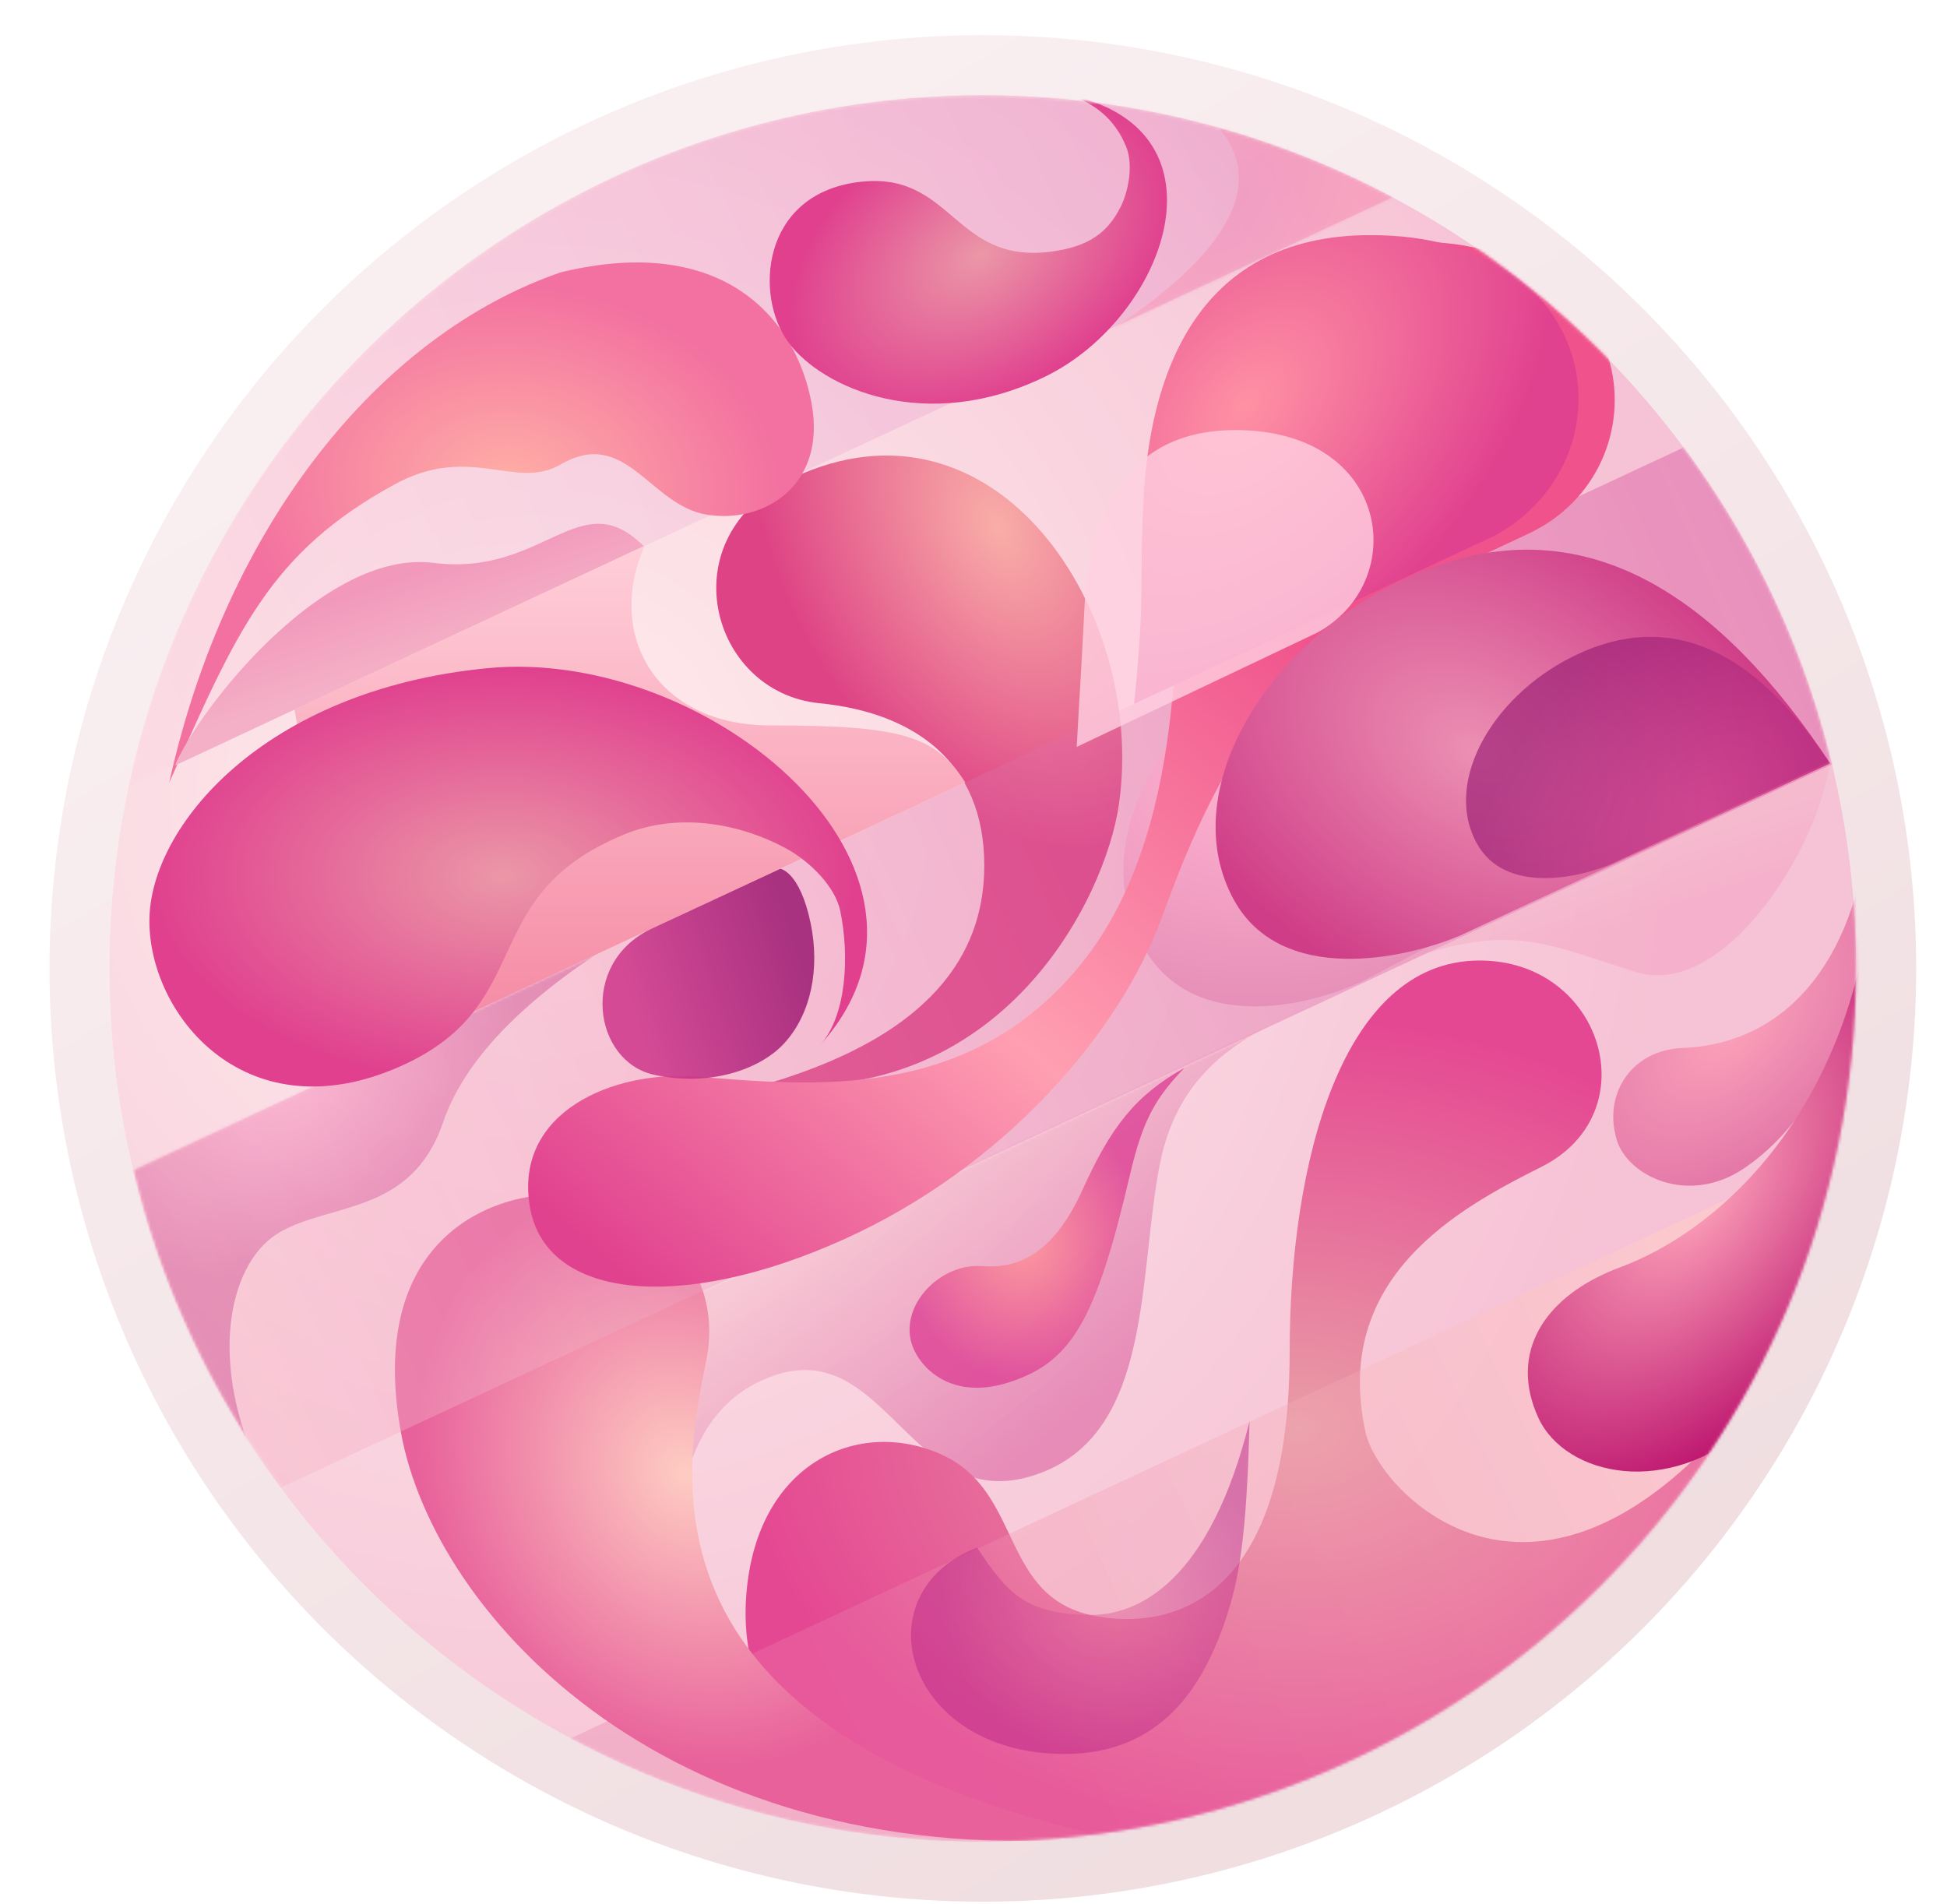 <svg width="679" height="664" viewBox="0 0 679 664" fill="none" xmlns="http://www.w3.org/2000/svg">
<circle cx="342.76" cy="337.761" r="315" fill="url(#paint0_radial_1052_28)" stroke="url(#paint1_linear_1052_28)" stroke-width="21"/>
<g filter="url(#filter0_d_1052_28)">
<ellipse cx="536.5" cy="260.5" rx="96.5" ry="77.5" fill="#C4C4C4"/>
<ellipse cx="299.5" cy="117.5" rx="96.5" ry="77.5" fill="#C4C4C4"/>
<ellipse cx="583.748" cy="421.555" rx="96.5" ry="48" transform="rotate(-71.294 583.748 421.555)" fill="#C4C4C4"/>
<ellipse cx="110" cy="325.5" rx="96.5" ry="70" transform="rotate(90 110 325.5)" fill="#C4C4C4"/>
<ellipse cx="230.191" cy="534.214" rx="96.5" ry="70" transform="rotate(54.249 230.191 534.214)" fill="#C4C4C4"/>
</g>
<circle cx="342.76" cy="337.761" r="304.5" fill="url(#paint2_radial_1052_28)"/>
<mask id="mask0_1052_28" style="mask-type:alpha" maskUnits="userSpaceOnUse" x="38" y="33" width="610" height="610">
<circle cx="342.76" cy="337.761" r="304.5" fill="url(#paint3_radial_1052_28)"/>
</mask>
<g mask="url(#mask0_1052_28)">
<g style="mix-blend-mode:multiply">
<mask id="mask1_1052_28" style="mask-type:alpha" maskUnits="userSpaceOnUse" x="38" y="33" width="610" height="610">
<g style="mix-blend-mode:screen" opacity="0.4">
<circle cx="342.76" cy="337.761" r="304.5" fill="url(#paint4_radial_1052_28)"/>
</g>
</mask>
<g mask="url(#mask1_1052_28)">
<rect opacity="0.33" x="-85.043" y="200.295" width="653" height="122" transform="rotate(-25 -85.043 200.295)" fill="url(#paint5_linear_1052_28)"/>
<rect opacity="0.46" x="18.076" y="421.434" width="653" height="122" transform="rotate(-25 18.076 421.434)" fill="url(#paint6_linear_1052_28)"/>
<rect x="162.982" y="623.087" width="560.786" height="122" transform="rotate(-25 162.982 623.087)" fill="url(#paint7_linear_1052_28)"/>
</g>
</g>
<mask id="mask2_1052_28" style="mask-type:alpha" maskUnits="userSpaceOnUse" x="44" y="33" width="442" height="242">
<path fill-rule="evenodd" clip-rule="evenodd" d="M485.638 68.794L44.878 274.324C74.063 136.601 196.344 33.261 342.76 33.261C394.396 33.261 443.03 46.113 485.638 68.794Z" fill="url(#paint8_linear_1052_28)"/>
</mask>
<g mask="url(#mask2_1052_28)">
<path opacity="0.5" d="M424 43.5C448.186 69.5 413.5 100 376.5 122L515 60C478 47.333 408 26.3 424 43.5Z" fill="url(#paint9_radial_1052_28)"/>
</g>
<g opacity="0.6" filter="url(#filter1_d_1052_28)">
<path d="M595.105 407.557C627.139 386.037 645.26 334.469 640 273.5C637.939 331.589 612.214 364.015 573.55 365.536C556.47 366.207 545.965 381.084 550.775 397.395C554.574 410.28 575.848 420.493 595.105 407.557Z" fill="url(#paint10_radial_1052_28)"/>
</g>
<g opacity="0.4">
<mask id="mask3_1052_28" style="mask-type:alpha" maskUnits="userSpaceOnUse" x="97" y="266" width="551" height="341">
<path fill-rule="evenodd" clip-rule="evenodd" d="M640.841 400.258C645.049 380.086 647.26 359.182 647.26 337.761C647.26 313.241 644.362 289.398 638.89 266.556L97.913 518.818C124.654 554.921 159.191 584.903 199.036 606.275L640.841 400.258Z" fill="url(#paint11_linear_1052_28)"/>
</mask>
<g mask="url(#mask3_1052_28)">
<path d="M464.723 348.033C467.299 347.021 469.896 346.016 472.5 345L464.723 348.033C436.87 358.978 411.441 370.759 404.5 406C396.917 444.5 402 498.5 363.5 513.5C316 532.007 309.5 460.182 264.5 482C231.5 498 231.5 549.5 245 579.5C255.8 603.5 201.167 511.167 172.5 462L464.723 348.033Z" fill="url(#paint12_linear_1052_28)"/>
</g>
</g>
<g filter="url(#filter2_d_1052_28)">
<path d="M247.261 556.261C243.761 602.261 277.261 638.761 369.761 640.761C473.76 633.261 587.76 567.261 632.76 432.261C542.265 599.734 468.598 523.734 463.265 499.734C451.265 445.734 495.5 421.5 524.5 407C562 388.25 546 335 503 335C454.695 335 436.76 406.261 436.76 471.261C436.76 574.261 379.76 565.468 369.761 563.761C335.26 557.87 344.26 520.261 315.26 507.261C286.26 494.261 250.761 510.261 247.261 556.261Z" fill="url(#paint13_radial_1052_28)"/>
</g>
<g opacity="0.5">
<mask id="mask4_1052_28" style="mask-type:alpha" maskUnits="userSpaceOnUse" x="38" y="33" width="610" height="610">
<g style="mix-blend-mode:screen" opacity="0.4">
<circle cx="342.76" cy="337.761" r="304.5" fill="url(#paint14_radial_1052_28)"/>
</g>
</mask>
<g mask="url(#mask4_1052_28)">
<rect x="162.982" y="623.087" width="560.786" height="122" transform="rotate(-25 162.982 623.087)" fill="url(#paint15_linear_1052_28)"/>
</g>
</g>
<g filter="url(#filter3_d_1052_28)">
<path d="M597.741 496.735C645.567 453.396 662.408 366.133 639 266.5C649.597 363.132 599 424.5 552 442C525.208 451.976 513.142 472 523.5 494.5C532.895 514.907 568.992 522.788 597.741 496.735Z" fill="url(#paint16_radial_1052_28)"/>
</g>
<g filter="url(#filter4_d_1052_28)">
<path d="M126.76 499.261C138.26 563.761 221.26 654.261 373.26 640.761C207.76 603.76 225.093 514.429 233.26 474.761C240.26 440.761 212.26 415.227 177.76 416.761C155.26 417.761 115.26 434.761 126.76 499.261Z" fill="url(#paint17_radial_1052_28)"/>
</g>
<path d="M390.26 280.261C385.439 314.261 349 385.5 267.5 378C330 359.5 343.26 328.261 343.26 301.761C343.26 266.107 319.1 248.538 285.76 245.261C247.5 241.5 233 187.172 276.26 166.761C347.26 133.261 399.76 213.261 390.26 280.261Z" fill="url(#paint18_radial_1052_28)"/>
<g opacity="0.7">
<mask id="mask5_1052_28" style="mask-type:alpha" maskUnits="userSpaceOnUse" x="38" y="33" width="610" height="610">
<g style="mix-blend-mode:screen" opacity="0.4">
<circle cx="342.76" cy="337.761" r="304.5" fill="url(#paint19_radial_1052_28)"/>
</g>
</mask>
<g mask="url(#mask5_1052_28)">
<rect x="18.076" y="421.434" width="653" height="122" transform="rotate(-25 18.076 421.434)" fill="url(#paint20_linear_1052_28)"/>
</g>
</g>
<g opacity="0.4">
<mask id="mask6_1052_28" style="mask-type:alpha" maskUnits="userSpaceOnUse" x="46" y="156" width="593" height="363">
<path fill-rule="evenodd" clip-rule="evenodd" d="M638.89 266.556L97.913 518.818C73.831 486.305 56.071 448.828 46.45 408.203L587.141 156.074C611.309 188.529 629.164 225.962 638.89 266.556Z" fill="url(#paint21_radial_1052_28)"/>
</mask>
<g mask="url(#mask6_1052_28)">
<path d="M98 429.5C80 439.5 73 473 89 509.5L17 416C80 387.167 185 329.5 213 329.5C182.5 349 162 369.5 154.5 391.5C143.671 423.265 116 419.5 98 429.5Z" fill="url(#paint22_radial_1052_28)"/>
</g>
</g>
<g filter="url(#filter5_d_1052_28)">
<path d="M270 140.5C264.625 111.655 239.68 81.095 182.5 95C119.806 116.626 66 182.559 46 273C69.569 220.164 80.875 192.87 124.5 169C151 154.5 166.712 171.167 182.5 162C205.319 148.75 213.549 176.255 233.5 179.5C253.451 182.745 275.375 169.346 270 140.5Z" fill="url(#paint23_radial_1052_28)"/>
</g>
<path d="M61 267L224.5 190.5C202.223 168.207 189.77 201.207 151.193 196.314C112.745 191.436 69.087 247.681 61 267Z" fill="url(#paint24_linear_1052_28)"/>
<path opacity="0.4" d="M638 267L494.5 333.5C528 322.209 540.757 329.736 570.5 339C601 348.5 633.5 297 638 267Z" fill="url(#paint25_linear_1052_28)"/>
<path d="M466 211C527.404 179.453 567.559 209.459 605 273.6L476.197 341.745C456.728 351.205 413.695 361.612 397.321 327.554C376.853 284.983 416.223 236.574 466 211Z" fill="url(#paint26_radial_1052_28)"/>
<g filter="url(#filter6_d_1052_28)">
<path d="M479.765 84.235C561.276 84.235 568.26 163.878 519.76 186.262C506.76 192.262 482.76 203.762 472.26 209.762C426.771 235.756 406.76 279.762 392.26 319.762C377.76 359.762 337.76 406.762 281.26 432.262C224.76 457.762 177.217 453.5 171.76 420.762C166.304 388.024 200.5 373.187 230 375.501C270 378.638 323.76 384.262 362.76 337.762C401.76 291.262 396.76 215.762 398.76 174.762C400.76 133.762 417.265 84.235 479.765 84.235Z" fill="url(#paint27_linear_1052_28)"/>
</g>
<path d="M478 82C559.511 82 570 160.5 521 187L395.5 245.5C399.5 206.5 397.261 205.5 398.76 174.762C400.76 133.762 415.5 82 478 82Z" fill="url(#paint28_radial_1052_28)"/>
<g opacity="0.8" filter="url(#filter7_i_1052_28)">
<path d="M450.819 135C504.981 135 511.951 187.814 479.392 205.642L395.5 245.5C396.5 226.5 397.223 217 398.167 197.409C399.495 169.825 409.29 135 450.819 135Z" fill="#FFD1E1"/>
</g>
<path d="M491.26 201.26C552.76 173.471 600.765 209.734 638.265 266.234L509.26 326.26C489.76 334.594 446.66 343.76 430.26 313.76C409.76 276.26 441.405 223.788 491.26 201.26Z" fill="url(#paint29_radial_1052_28)"/>
<path opacity="0.7" d="M550.992 227.803C587.283 211.429 615.636 232.442 637.765 265.734L561.613 301.457C550.107 306.367 524.674 311.768 514.996 294.091C502.899 271.995 521.573 241.076 550.992 227.803Z" fill="url(#paint30_radial_1052_28)"/>
<path fill-rule="evenodd" clip-rule="evenodd" d="M336.621 272.894L125.389 371.393L102.661 247.379L224.756 190.445C210.929 222.282 229.621 253 268.5 253C313.948 253 326.207 256.417 336.621 272.894Z" fill="url(#paint31_linear_1052_28)"/>
<path opacity="0.8" d="M317.5 466.902C319.102 475.509 330.536 489.097 352.018 482.072C373.5 475.047 382.1 461 394 410C398.574 390.396 403 383 413 372.5C396 382 387.436 393 377.5 415C365.5 441.57 350.98 442.132 342.131 441.57C328.664 440.715 315.043 453.703 317.5 466.902Z" fill="url(#paint32_radial_1052_28)"/>
<path opacity="0.9" d="M273.659 363.691C282.891 353.459 285.989 337.772 282.692 321.947C278.943 303.956 272.14 303 272.14 303L227 324C201.866 336.165 206.976 370.125 227.998 374.827C247.076 379.094 265.046 373.236 273.659 363.691Z" fill="url(#paint33_linear_1052_28)"/>
<g filter="url(#filter8_d_1052_28)">
<path d="M123.961 373.033C72.078 394.264 39.098 354 39.098 321.214C39.098 288.428 78.915 240.606 156.94 233.049C234.965 225.493 327.5 304.099 273 364.5C282.232 354.268 283.308 333.44 280.011 317.615C278.33 309.549 269.878 300.57 260.705 295.668C245.735 287.667 224.325 282.974 204.801 290.986C151.31 312.937 175.843 351.802 123.961 373.033Z" fill="url(#paint34_radial_1052_28)"/>
</g>
<g filter="url(#filter9_d_1052_28)">
<path d="M285.886 63.562C252.497 68.135 250.08 103.142 261.867 119.298C273.655 135.455 310.228 151.651 351.826 131.185C393.424 110.719 417.265 45.734 360.265 33.234C368.488 36.019 375.816 41.367 379.765 51.234C382.265 57.48 380.608 66.6 377.765 72.234C373.125 81.43 366.338 86.026 353.765 87.734C319.318 92.414 319.276 58.99 285.886 63.562Z" fill="url(#paint35_radial_1052_28)"/>
</g>
<path opacity="0.5" d="M371.265 611.734C315.573 611.734 299.765 555.734 340.765 539.734C351.265 555.734 357.765 562.89 379.765 563.234C397.765 563.515 422.015 550.734 435.765 495.734C434.765 535.734 432.265 551.234 426.765 566.734C419.313 587.734 405.265 611.734 371.265 611.734Z" fill="url(#paint36_radial_1052_28)"/>
</g>
<defs>
<filter id="filter0_d_1052_28" x="0" y="0" width="678.752" height="662.584" filterUnits="userSpaceOnUse" color-interpolation-filters="sRGB">
<feFlood flood-opacity="0" result="BackgroundImageFix"/>
<feColorMatrix in="SourceAlpha" type="matrix" values="0 0 0 0 0 0 0 0 0 0 0 0 0 0 0 0 0 0 127 0" result="hardAlpha"/>
<feOffset/>
<feGaussianBlur stdDeviation="20"/>
<feColorMatrix type="matrix" values="0 0 0 0 0.583 0 0 0 0 0.063 0 0 0 0 0.375 0 0 0 0.34 0"/>
<feBlend mode="normal" in2="BackgroundImageFix" result="effect1_dropShadow_1052_28"/>
<feBlend mode="normal" in="SourceGraphic" in2="effect1_dropShadow_1052_28" result="shape"/>
</filter>
<filter id="filter1_d_1052_28" x="533.605" y="244.5" width="149.296" height="198.037" filterUnits="userSpaceOnUse" color-interpolation-filters="sRGB">
<feFlood flood-opacity="0" result="BackgroundImageFix"/>
<feColorMatrix in="SourceAlpha" type="matrix" values="0 0 0 0 0 0 0 0 0 0 0 0 0 0 0 0 0 0 127 0" result="hardAlpha"/>
<feOffset dx="13"/>
<feGaussianBlur stdDeviation="14.5"/>
<feColorMatrix type="matrix" values="0 0 0 0 0.583 0 0 0 0 0.063 0 0 0 0 0.375 0 0 0 0.23 0"/>
<feBlend mode="normal" in2="BackgroundImageFix" result="effect1_dropShadow_1052_28"/>
<feBlend mode="normal" in="SourceGraphic" in2="effect1_dropShadow_1052_28" result="shape"/>
</filter>
<filter id="filter2_d_1052_28" x="231.015" y="306" width="443.746" height="363.761" filterUnits="userSpaceOnUse" color-interpolation-filters="sRGB">
<feFlood flood-opacity="0" result="BackgroundImageFix"/>
<feColorMatrix in="SourceAlpha" type="matrix" values="0 0 0 0 0 0 0 0 0 0 0 0 0 0 0 0 0 0 127 0" result="hardAlpha"/>
<feOffset dx="13"/>
<feGaussianBlur stdDeviation="14.5"/>
<feColorMatrix type="matrix" values="0 0 0 0 0.583 0 0 0 0 0.063 0 0 0 0 0.375 0 0 0 0.23 0"/>
<feBlend mode="normal" in2="BackgroundImageFix" result="effect1_dropShadow_1052_28"/>
<feBlend mode="normal" in="SourceGraphic" in2="effect1_dropShadow_1052_28" result="shape"/>
</filter>
<filter id="filter3_d_1052_28" x="503.811" y="237.5" width="187.64" height="304.743" filterUnits="userSpaceOnUse" color-interpolation-filters="sRGB">
<feFlood flood-opacity="0" result="BackgroundImageFix"/>
<feColorMatrix in="SourceAlpha" type="matrix" values="0 0 0 0 0 0 0 0 0 0 0 0 0 0 0 0 0 0 127 0" result="hardAlpha"/>
<feOffset dx="13"/>
<feGaussianBlur stdDeviation="14.5"/>
<feColorMatrix type="matrix" values="0 0 0 0 0.583 0 0 0 0 0.063 0 0 0 0 0.375 0 0 0 0.23 0"/>
<feBlend mode="normal" in2="BackgroundImageFix" result="effect1_dropShadow_1052_28"/>
<feBlend mode="normal" in="SourceGraphic" in2="effect1_dropShadow_1052_28" result="shape"/>
</filter>
<filter id="filter4_d_1052_28" x="108.726" y="387.695" width="306.535" height="283.418" filterUnits="userSpaceOnUse" color-interpolation-filters="sRGB">
<feFlood flood-opacity="0" result="BackgroundImageFix"/>
<feColorMatrix in="SourceAlpha" type="matrix" values="0 0 0 0 0 0 0 0 0 0 0 0 0 0 0 0 0 0 127 0" result="hardAlpha"/>
<feOffset dx="13"/>
<feGaussianBlur stdDeviation="14.5"/>
<feColorMatrix type="matrix" values="0 0 0 0 0.583 0 0 0 0 0.063 0 0 0 0 0.375 0 0 0 0.23 0"/>
<feBlend mode="normal" in2="BackgroundImageFix" result="effect1_dropShadow_1052_28"/>
<feBlend mode="normal" in="SourceGraphic" in2="effect1_dropShadow_1052_28" result="shape"/>
</filter>
<filter id="filter5_d_1052_28" x="30" y="62.536" width="282.824" height="239.464" filterUnits="userSpaceOnUse" color-interpolation-filters="sRGB">
<feFlood flood-opacity="0" result="BackgroundImageFix"/>
<feColorMatrix in="SourceAlpha" type="matrix" values="0 0 0 0 0 0 0 0 0 0 0 0 0 0 0 0 0 0 127 0" result="hardAlpha"/>
<feOffset dx="13"/>
<feGaussianBlur stdDeviation="14.5"/>
<feColorMatrix type="matrix" values="0 0 0 0 0.583 0 0 0 0 0.063 0 0 0 0 0.375 0 0 0 0.23 0"/>
<feBlend mode="normal" in2="BackgroundImageFix" result="effect1_dropShadow_1052_28"/>
<feBlend mode="normal" in="SourceGraphic" in2="effect1_dropShadow_1052_28" result="shape"/>
</filter>
<filter id="filter6_d_1052_28" x="155.182" y="55.235" width="436.941" height="422.516" filterUnits="userSpaceOnUse" color-interpolation-filters="sRGB">
<feFlood flood-opacity="0" result="BackgroundImageFix"/>
<feColorMatrix in="SourceAlpha" type="matrix" values="0 0 0 0 0 0 0 0 0 0 0 0 0 0 0 0 0 0 127 0" result="hardAlpha"/>
<feOffset dx="13"/>
<feGaussianBlur stdDeviation="14.5"/>
<feColorMatrix type="matrix" values="0 0 0 0 0.583 0 0 0 0 0.063 0 0 0 0 0.375 0 0 0 0.23 0"/>
<feBlend mode="normal" in2="BackgroundImageFix" result="effect1_dropShadow_1052_28"/>
<feBlend mode="normal" in="SourceGraphic" in2="effect1_dropShadow_1052_28" result="shape"/>
</filter>
<filter id="filter7_i_1052_28" x="375.5" y="135" width="123.5" height="125.5" filterUnits="userSpaceOnUse" color-interpolation-filters="sRGB">
<feFlood flood-opacity="0" result="BackgroundImageFix"/>
<feBlend mode="normal" in="SourceGraphic" in2="BackgroundImageFix" result="shape"/>
<feColorMatrix in="SourceAlpha" type="matrix" values="0 0 0 0 0 0 0 0 0 0 0 0 0 0 0 0 0 0 127 0" result="hardAlpha"/>
<feOffset dx="-20" dy="15"/>
<feGaussianBlur stdDeviation="14.5"/>
<feComposite in2="hardAlpha" operator="arithmetic" k2="-1" k3="1"/>
<feColorMatrix type="matrix" values="0 0 0 0 0.583 0 0 0 0 0.063 0 0 0 0 0.375 0 0 0 0.23 0"/>
<feBlend mode="normal" in2="shape" result="effect1_innerShadow_1052_28"/>
</filter>
<filter id="filter8_d_1052_28" x="23.098" y="203.543" width="308.28" height="204.407" filterUnits="userSpaceOnUse" color-interpolation-filters="sRGB">
<feFlood flood-opacity="0" result="BackgroundImageFix"/>
<feColorMatrix in="SourceAlpha" type="matrix" values="0 0 0 0 0 0 0 0 0 0 0 0 0 0 0 0 0 0 127 0" result="hardAlpha"/>
<feOffset dx="13"/>
<feGaussianBlur stdDeviation="14.5"/>
<feColorMatrix type="matrix" values="0 0 0 0 0.583 0 0 0 0 0.063 0 0 0 0 0.375 0 0 0 0.23 0"/>
<feBlend mode="normal" in2="BackgroundImageFix" result="effect1_dropShadow_1052_28"/>
<feBlend mode="normal" in="SourceGraphic" in2="effect1_dropShadow_1052_28" result="shape"/>
</filter>
<filter id="filter9_d_1052_28" x="239.428" y="4.234" width="196.55" height="165.555" filterUnits="userSpaceOnUse" color-interpolation-filters="sRGB">
<feFlood flood-opacity="0" result="BackgroundImageFix"/>
<feColorMatrix in="SourceAlpha" type="matrix" values="0 0 0 0 0 0 0 0 0 0 0 0 0 0 0 0 0 0 127 0" result="hardAlpha"/>
<feOffset dx="13"/>
<feGaussianBlur stdDeviation="14.5"/>
<feColorMatrix type="matrix" values="0 0 0 0 0.583 0 0 0 0 0.063 0 0 0 0 0.375 0 0 0 0.23 0"/>
<feBlend mode="normal" in2="BackgroundImageFix" result="effect1_dropShadow_1052_28"/>
<feBlend mode="normal" in="SourceGraphic" in2="effect1_dropShadow_1052_28" result="shape"/>
</filter>
<radialGradient id="paint0_radial_1052_28" cx="0" cy="0" r="1" gradientUnits="userSpaceOnUse" gradientTransform="translate(188.265 277.234) rotate(67.06) scale(396.375)">
<stop stop-color="#FEECED"/>
<stop offset="1" stop-color="#F6C2D5"/>
</radialGradient>
<linearGradient id="paint1_linear_1052_28" x1="167.5" y1="87.5" x2="485.5" y2="608" gradientUnits="userSpaceOnUse">
<stop stop-color="#F9EFF1"/>
<stop offset="1" stop-color="#F0DEE1"/>
</linearGradient>
<radialGradient id="paint2_radial_1052_28" cx="0" cy="0" r="1" gradientUnits="userSpaceOnUse" gradientTransform="translate(188.265 277.234) rotate(67.06) scale(396.375)">
<stop stop-color="#FEECED"/>
<stop offset="1" stop-color="#F6C2D5"/>
</radialGradient>
<radialGradient id="paint3_radial_1052_28" cx="0" cy="0" r="1" gradientUnits="userSpaceOnUse" gradientTransform="translate(188.265 277.234) rotate(67.06) scale(396.375)">
<stop stop-color="#FFE2E2"/>
<stop offset="1" stop-color="#F09AB9"/>
</radialGradient>
<radialGradient id="paint4_radial_1052_28" cx="0" cy="0" r="1" gradientUnits="userSpaceOnUse" gradientTransform="translate(188.265 277.234) rotate(67.06) scale(396.375)">
<stop stop-color="#F5C9DC"/>
<stop offset="1" stop-color="#9F2177"/>
</radialGradient>
<linearGradient id="paint5_linear_1052_28" x1="13.334" y1="277.548" x2="474.945" y2="282.607" gradientUnits="userSpaceOnUse">
<stop stop-color="#FFC8DE"/>
<stop offset="1" stop-color="#B90090"/>
</linearGradient>
<linearGradient id="paint6_linear_1052_28" x1="669.272" y1="519.643" x2="44.434" y2="505.518" gradientUnits="userSpaceOnUse">
<stop stop-color="#FFAFD6"/>
<stop offset="1" stop-color="#F56498"/>
</linearGradient>
<linearGradient id="paint7_linear_1052_28" x1="620.052" y1="732.422" x2="263.984" y2="735.497" gradientUnits="userSpaceOnUse">
<stop stop-color="#FFCCC8"/>
<stop offset="1" stop-color="#ED98BA"/>
</linearGradient>
<linearGradient id="paint8_linear_1052_28" x1="36.765" y1="228.734" x2="457.265" y2="38.234" gradientUnits="userSpaceOnUse">
<stop stop-color="#E16798"/>
<stop offset="1" stop-color="#B90090"/>
</linearGradient>
<radialGradient id="paint9_radial_1052_28" cx="0" cy="0" r="1" gradientUnits="userSpaceOnUse" gradientTransform="translate(429 70.5) rotate(36.416) scale(37.901 61.766)">
<stop stop-color="#F18CB6"/>
<stop offset="1" stop-color="#FF9BB3"/>
</radialGradient>
<radialGradient id="paint10_radial_1052_28" cx="0" cy="0" r="1" gradientUnits="userSpaceOnUse" gradientTransform="translate(590.324 358.518) rotate(45.536) scale(44.043 76.96)">
<stop stop-color="#FF8CA8"/>
<stop offset="1" stop-color="#D64289"/>
</radialGradient>
<linearGradient id="paint11_linear_1052_28" x1="129.265" y1="569.734" x2="669.765" y2="290.734" gradientUnits="userSpaceOnUse">
<stop stop-color="#E15E92"/>
<stop offset="1" stop-color="#FFCCC8"/>
</linearGradient>
<linearGradient id="paint12_linear_1052_28" x1="275" y1="433" x2="343.5" y2="518.5" gradientUnits="userSpaceOnUse">
<stop stop-color="#F3B1C2"/>
<stop offset="1" stop-color="#CD2881"/>
</linearGradient>
<radialGradient id="paint13_radial_1052_28" cx="0" cy="0" r="1" gradientUnits="userSpaceOnUse" gradientTransform="translate(439.888 497.83) rotate(90) scale(142.93 192.873)">
<stop stop-color="#E99DA6"/>
<stop offset="1" stop-color="#E54892"/>
</radialGradient>
<radialGradient id="paint14_radial_1052_28" cx="0" cy="0" r="1" gradientUnits="userSpaceOnUse" gradientTransform="translate(188.265 277.234) rotate(67.06) scale(396.375)">
<stop stop-color="#F5C9DC"/>
<stop offset="1" stop-color="#9F2177"/>
</radialGradient>
<linearGradient id="paint15_linear_1052_28" x1="620.052" y1="732.422" x2="263.984" y2="735.497" gradientUnits="userSpaceOnUse">
<stop stop-color="#FFCCC8"/>
<stop offset="1" stop-color="#ED98BA"/>
</linearGradient>
<radialGradient id="paint16_radial_1052_28" cx="0" cy="0" r="1" gradientUnits="userSpaceOnUse" gradientTransform="translate(578.003 416.73) rotate(37.245) scale(73.66 128.711)">
<stop stop-color="#FFA7BC"/>
<stop offset="1" stop-color="#BB126D"/>
</radialGradient>
<radialGradient id="paint17_radial_1052_28" cx="0" cy="0" r="1" gradientUnits="userSpaceOnUse" gradientTransform="translate(225.765 513.734) rotate(149.421) scale(89.439 105.772)">
<stop stop-color="#FECCC2"/>
<stop offset="1" stop-color="#E8619B"/>
</radialGradient>
<radialGradient id="paint18_radial_1052_28" cx="0" cy="0" r="1" gradientUnits="userSpaceOnUse" gradientTransform="translate(348.265 184.234) rotate(63.435) scale(118.512 77.887)">
<stop stop-color="#F9AEA8"/>
<stop offset="1" stop-color="#DE4385"/>
</radialGradient>
<radialGradient id="paint19_radial_1052_28" cx="0" cy="0" r="1" gradientUnits="userSpaceOnUse" gradientTransform="translate(188.265 277.234) rotate(67.06) scale(396.375)">
<stop stop-color="#F5C9DC"/>
<stop offset="1" stop-color="#9F2177"/>
</radialGradient>
<linearGradient id="paint20_linear_1052_28" x1="669.272" y1="519.643" x2="31.89" y2="508.201" gradientUnits="userSpaceOnUse">
<stop stop-color="#C21A7F"/>
<stop offset="1" stop-color="#FFE4E4"/>
</linearGradient>
<radialGradient id="paint21_radial_1052_28" cx="0" cy="0" r="1" gradientUnits="userSpaceOnUse" gradientTransform="translate(188.265 277.234) rotate(67.06) scale(396.375 396.375)">
<stop stop-color="#FFD1D1"/>
<stop offset="1" stop-color="#CF3C8D"/>
</radialGradient>
<radialGradient id="paint22_radial_1052_28" cx="0" cy="0" r="1" gradientUnits="userSpaceOnUse" gradientTransform="translate(99 377) rotate(64.036) scale(63.955 86.078)">
<stop stop-color="#FF9FC8"/>
<stop offset="1" stop-color="#C93C88"/>
</radialGradient>
<radialGradient id="paint23_radial_1052_28" cx="0" cy="0" r="1" gradientUnits="userSpaceOnUse" gradientTransform="translate(164.5 169.5) rotate(-87.138) scale(70.087 94.577)">
<stop stop-color="#FFAFA6"/>
<stop offset="1" stop-color="#F371A0"/>
</radialGradient>
<linearGradient id="paint24_linear_1052_28" x1="158.257" y1="195.226" x2="167.506" y2="222.409" gradientUnits="userSpaceOnUse">
<stop stop-color="#F299BB"/>
<stop offset="1" stop-color="#F4B0C6"/>
</linearGradient>
<linearGradient id="paint25_linear_1052_28" x1="560.076" y1="324.035" x2="552.774" y2="302.398" gradientUnits="userSpaceOnUse">
<stop stop-color="#F299BB"/>
<stop offset="1" stop-color="#F4B0C6"/>
</linearGradient>
<radialGradient id="paint26_radial_1052_28" cx="0" cy="0" r="1" gradientUnits="userSpaceOnUse" gradientTransform="translate(440.5 270) rotate(88.047) scale(88.051 121.604)">
<stop stop-color="#FFB3D0"/>
<stop offset="1" stop-color="#E48CB6"/>
</radialGradient>
<linearGradient id="paint27_linear_1052_28" x1="490.265" y1="122.235" x2="210" y2="449" gradientUnits="userSpaceOnUse">
<stop offset="0.244" stop-color="#F0538C"/>
<stop offset="0.649" stop-color="#FF9FB1"/>
<stop offset="1" stop-color="#E1428F"/>
</linearGradient>
<radialGradient id="paint28_radial_1052_28" cx="0" cy="0" r="1" gradientUnits="userSpaceOnUse" gradientTransform="translate(434 141.5) rotate(43.531) scale(82.759 129.55)">
<stop stop-color="#FF91A4"/>
<stop offset="1" stop-color="#E1428F"/>
</radialGradient>
<radialGradient id="paint29_radial_1052_28" cx="0" cy="0" r="1" gradientUnits="userSpaceOnUse" gradientTransform="translate(515.765 262.734) rotate(119.148) scale(89.31 132.708)">
<stop stop-color="#EC90B3"/>
<stop offset="1" stop-color="#CF3C87"/>
</radialGradient>
<radialGradient id="paint30_radial_1052_28" cx="0" cy="0" r="1" gradientUnits="userSpaceOnUse" gradientTransform="translate(595.765 282.234) rotate(-135.306) scale(66.115 98.386)">
<stop stop-color="#CC3B8C"/>
<stop offset="1" stop-color="#9F2177"/>
</radialGradient>
<linearGradient id="paint31_linear_1052_28" x1="219.641" y1="190.445" x2="219.641" y2="371.393" gradientUnits="userSpaceOnUse">
<stop stop-color="#FFCED8"/>
<stop offset="1" stop-color="#F485A0"/>
</linearGradient>
<radialGradient id="paint32_radial_1052_28" cx="0" cy="0" r="1" gradientUnits="userSpaceOnUse" gradientTransform="translate(356.754 433.422) rotate(-7.999) scale(43.548 48.309)">
<stop stop-color="#FF9494"/>
<stop offset="1" stop-color="#DD4095"/>
</radialGradient>
<linearGradient id="paint33_linear_1052_28" x1="219.552" y1="349.277" x2="279.121" y2="329.877" gradientUnits="userSpaceOnUse">
<stop stop-color="#D03D8D"/>
<stop offset="1" stop-color="#9F2177"/>
</linearGradient>
<radialGradient id="paint34_radial_1052_28" cx="0" cy="0" r="1" gradientUnits="userSpaceOnUse" gradientTransform="translate(162.5 305.569) rotate(90) scale(73.156 123.5)">
<stop stop-color="#EB97A7"/>
<stop offset="1" stop-color="#E0408E"/>
</radialGradient>
<radialGradient id="paint35_radial_1052_28" cx="0" cy="0" r="1" gradientUnits="userSpaceOnUse" gradientTransform="translate(328.963 88.99) rotate(-122.375) scale(48.298 72.953)">
<stop stop-color="#EB97A7"/>
<stop offset="1" stop-color="#E0408E"/>
</radialGradient>
<radialGradient id="paint36_radial_1052_28" cx="0" cy="0" r="1" gradientUnits="userSpaceOnUse" gradientTransform="translate(386.265 557.734) rotate(97.386) scale(54.452 59.183)">
<stop stop-color="#E36A9D"/>
<stop offset="1" stop-color="#BB2688"/>
</radialGradient>
</defs>
</svg>
